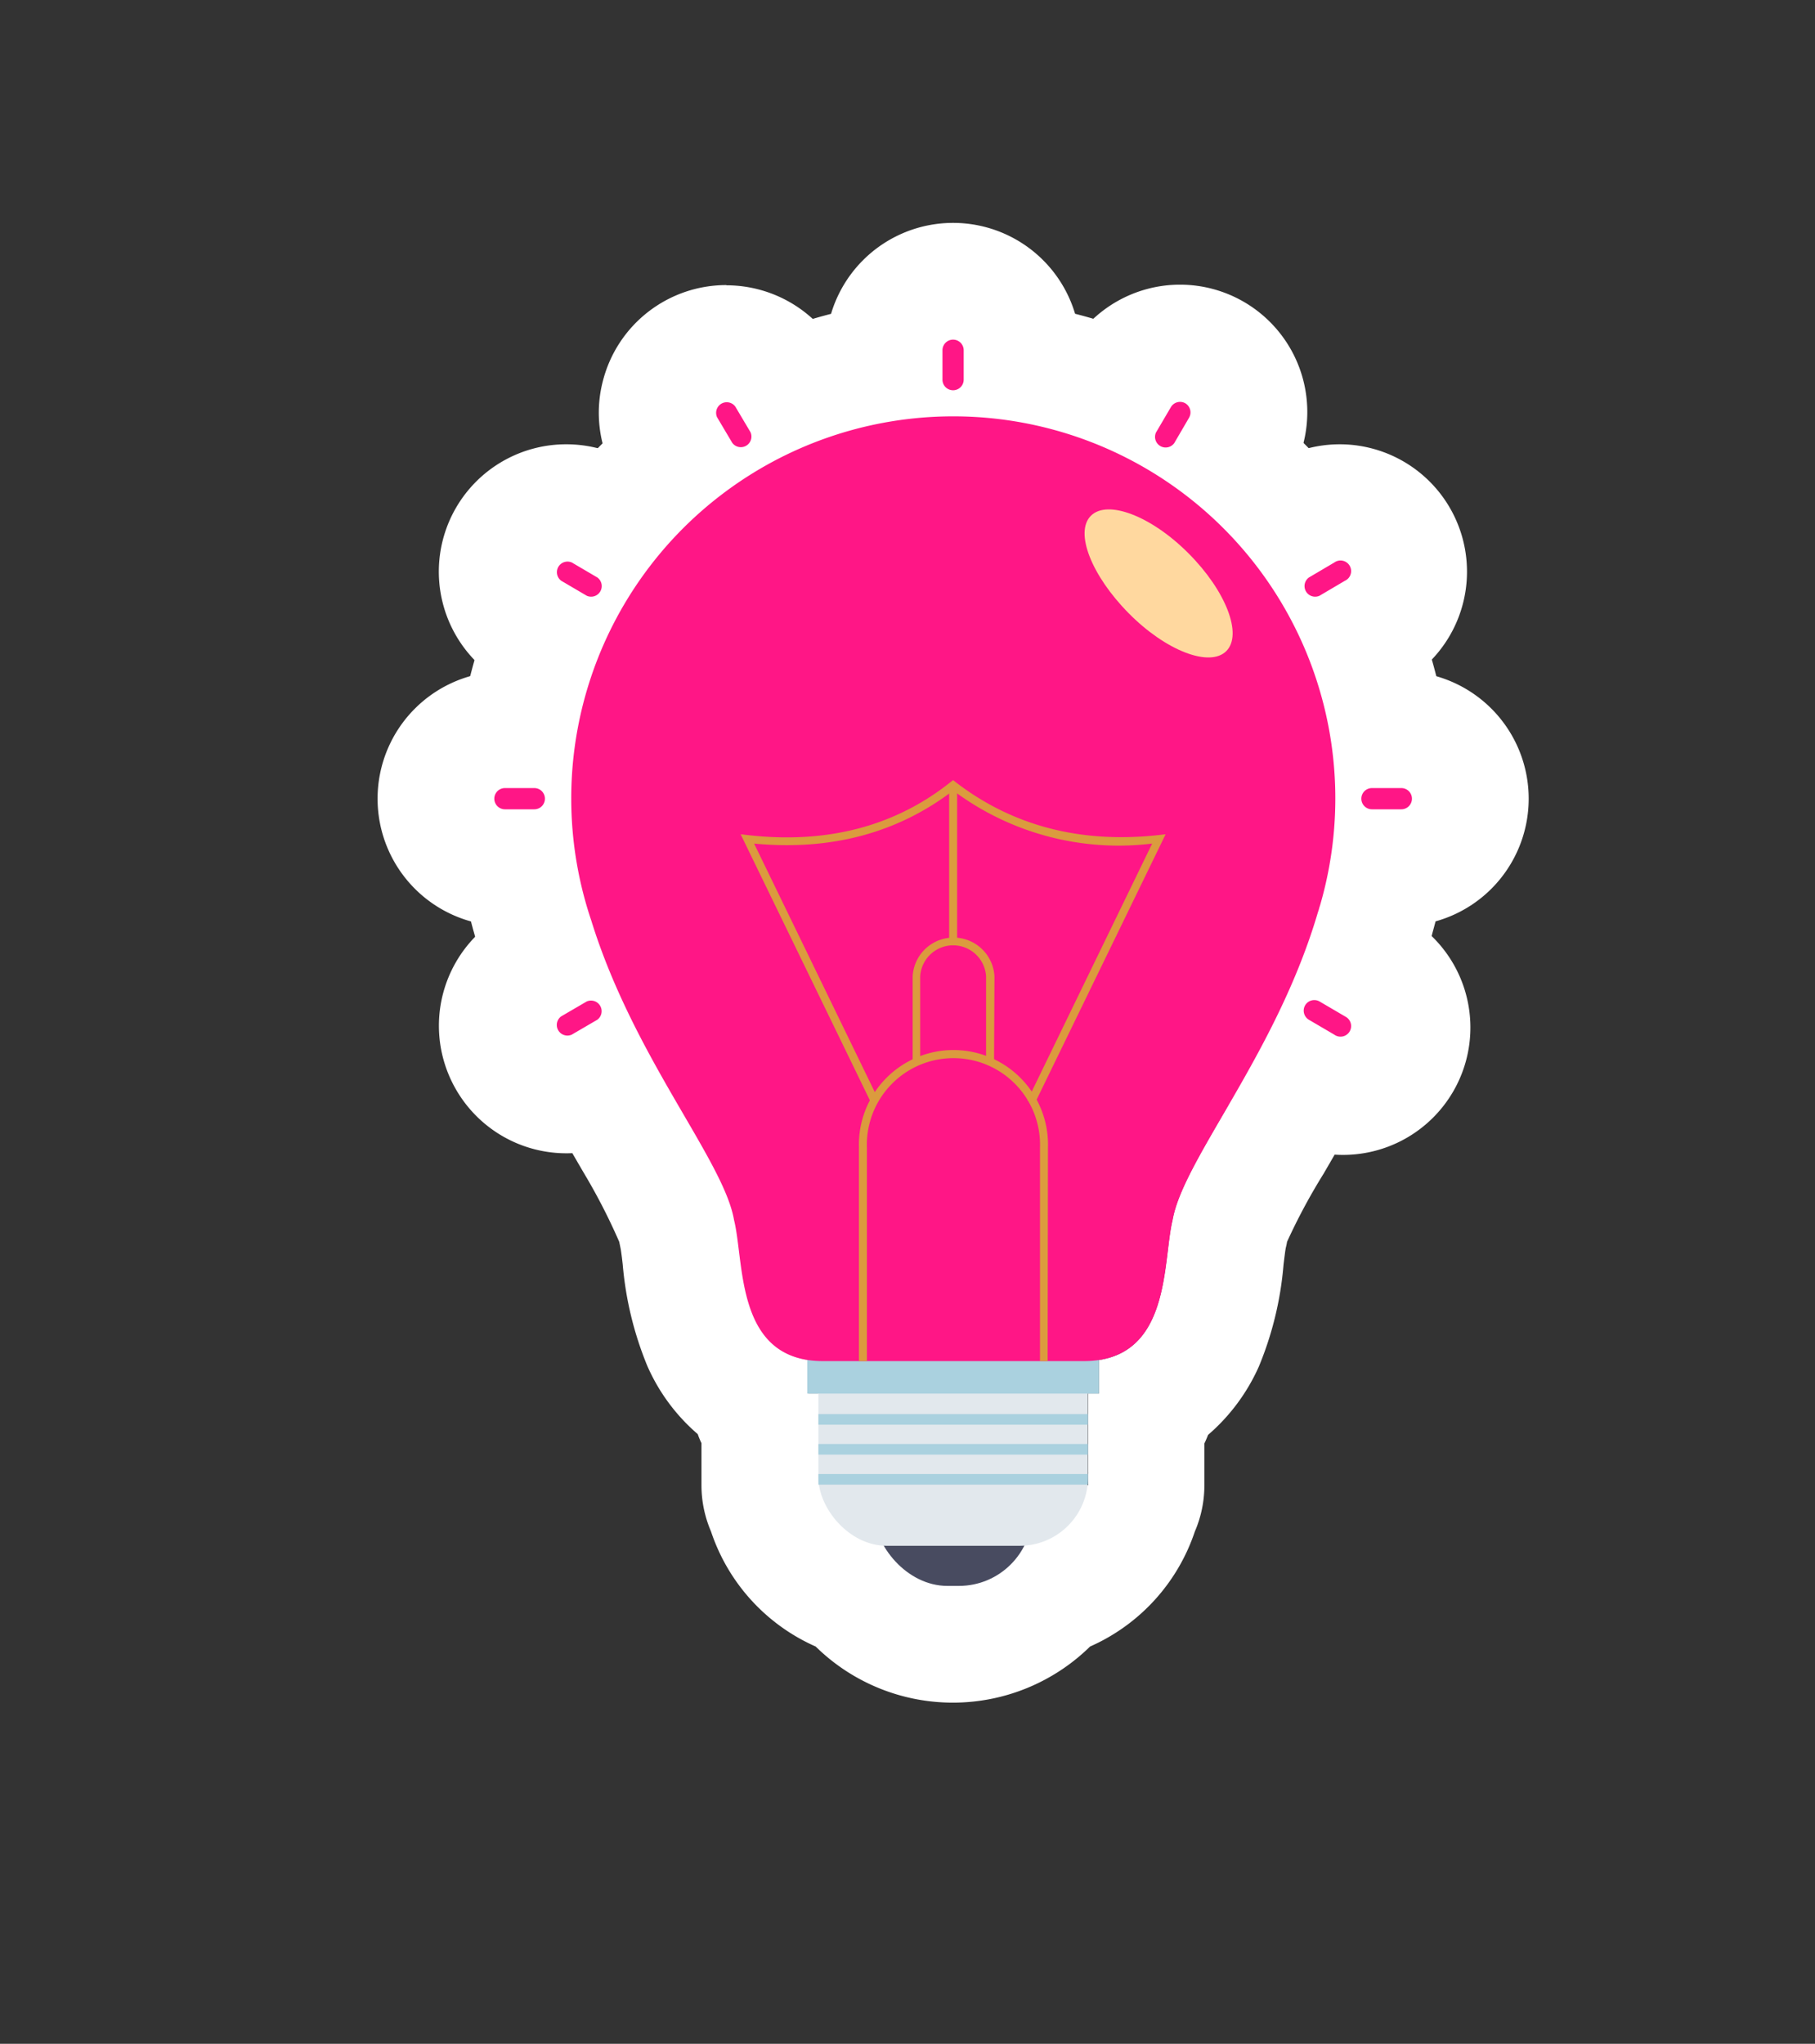 <?xml version="1.0" encoding="UTF-8"?> <svg xmlns="http://www.w3.org/2000/svg" viewBox="0 0 171.03 192.56"><rect x="0" y="0" width="171.03" height="192.56" fill="#333333" stroke="none"/> <defs> <style>.cls-1{fill:#fff;}.cls-2{fill:#484b60;}.cls-3{fill:#e2e8ed;}.cls-4{fill:#aad1df;}.cls-5{fill:#ff1686;}.cls-6{fill:#db9b3e;}.cls-7{fill:#ffd89f;}</style> </defs> <g id="OBJECTS"> <path class="cls-1" d="M124.27,85.69c0-.19.12-.37.17-.56h0a36,36,0,1,0-68.72,1.61c4,12.91,12.49,22.6,13.45,28.21.91,3.74.21,12.13,6.91,13.18v3.16h1v7.4c0,.05,0,.1,0,.15h0v1.08h.11a7,7,0,0,0,6.07,5.68,7.46,7.46,0,0,0,13,0,7,7,0,0,0,6.08-5.68h.11v-1.08h0a.76.76,0,0,0,0-.15v-7.4h1v-3.15c6.73-1,6-9.45,6.93-13.19,1-5.73,9.78-15.69,13.69-29Z"></path> <path class="cls-1" d="M89.81,39.12a36,36,0,0,1,34.62,46h0c0,.19-.12.37-.17.56l-.09.27c-3.91,13.3-12.71,23.26-13.69,29-.91,3.74-.2,12.15-6.93,13.19v3.15h-1v7.4a.76.76,0,0,1,0,.15h0v1.08h-.11a7,7,0,0,1-6.08,5.68,7.46,7.46,0,0,1-13,0,7,7,0,0,1-6.07-5.68h-.11v-1.08h0c0-.05,0-.1,0-.15v-7.4h-1v-3.16c-6.7-1-6-9.44-6.91-13.18-1-5.61-9.43-15.3-13.45-28.21a36,36,0,0,1,34.1-47.62m0-11a47,47,0,0,0-44.56,62c2.59,8.24,6.51,15,9.66,20.4A56.92,56.92,0,0,1,58.35,117l.12.58c.05.22.15,1,.21,1.56A32.23,32.23,0,0,0,61,128.7a18,18,0,0,0,4.75,6.42,8,8,0,0,0,.35.85v2.72s0,.08,0,.13v1.1a11,11,0,0,0,.9,4.37,18.1,18.1,0,0,0,9.86,10.84,18.45,18.45,0,0,0,25.86,0,18.13,18.13,0,0,0,9.87-10.83,11,11,0,0,0,.9-4.38V136c.13-.26.24-.54.35-.81a18.36,18.36,0,0,0,4.78-6.43,31.79,31.79,0,0,0,2.33-9.62c.07-.56.16-1.34.22-1.61a5,5,0,0,0,.11-.53,56.87,56.87,0,0,1,3.44-6.41c3.13-5.38,7.42-12.74,10-21.46l0-.14,0,0,0-.12,0-.05c.07-.23.14-.45.2-.68s.07-.28.11-.42A47,47,0,0,0,89.81,28.12Z"></path> <path class="cls-1" d="M50.35,74.25H47.58a1,1,0,1,0,0,2h2.77a1,1,0,1,0,0-2Z"></path> <path class="cls-1" d="M50.35,74.25a1,1,0,1,1,0,2H47.58a1,1,0,1,1,0-2h2.77m0-11H47.58a12,12,0,1,0,0,24h2.77a12,12,0,1,0,0-24Z"></path> <path class="cls-1" d="M132.05,74.25h-2.77a1,1,0,1,0,0,2h2.77a1,1,0,1,0,0-2Z"></path> <path class="cls-1" d="M132.05,74.25a1,1,0,1,1,0,2h-2.77a1,1,0,1,1,0-2h2.77m0-11h-2.77a12,12,0,1,0,0,24h2.77a12,12,0,1,0,0-24Z"></path> <path class="cls-1" d="M89.81,36.78a1,1,0,0,0,1-1V33a1,1,0,1,0-2,0v2.77A1,1,0,0,0,89.81,36.78Z"></path> <path class="cls-1" d="M89.81,32a1,1,0,0,1,1,1v2.77a1,1,0,1,1-2,0V33a1,1,0,0,1,1-1m0-11a12,12,0,0,0-12,12v2.77a12,12,0,1,0,24,0V33a12,12,0,0,0-12-12Z"></path> <path class="cls-1" d="M52.88,54.72l2.4,1.41a1,1,0,0,0,1-1.72L53.89,53a1,1,0,0,0-1,1.72Z"></path> <path class="cls-1" d="M53.39,52.86a1,1,0,0,1,.5.14l2.4,1.41a1,1,0,0,1,.35,1.36,1,1,0,0,1-.86.49,1,1,0,0,1-.5-.13l-2.4-1.41a1,1,0,0,1,.51-1.86m0-11A12,12,0,0,0,43,47.79a12,12,0,0,0,4.28,16.42l2.39,1.4A12,12,0,1,0,61.85,44.92l-2.39-1.4a12,12,0,0,0-6.07-1.66Z"></path> <path class="cls-1" d="M126.74,95.76l-2.39-1.4a1,1,0,0,0-1.36.35,1,1,0,0,0,.35,1.37l2.39,1.4a1,1,0,1,0,1-1.72Z"></path> <path class="cls-1" d="M123.85,94.22a1,1,0,0,1,.5.14l2.39,1.4a1,1,0,0,1-.5,1.86,1,1,0,0,1-.51-.14l-2.39-1.4a1,1,0,0,1-.35-1.37,1,1,0,0,1,.86-.49m0-11a12,12,0,0,0-10.35,5.93,12,12,0,0,0,4.27,16.41l2.4,1.41a12,12,0,1,0,12.14-20.69l-2.39-1.41a12,12,0,0,0-6.07-1.65Z"></path> <path class="cls-1" d="M109.29,42.07a1,1,0,0,0,1.36-.35l1.4-2.4a1,1,0,1,0-1.71-1l-1.41,2.4A1,1,0,0,0,109.29,42.07Z"></path> <path class="cls-1" d="M111.2,37.82a.93.93,0,0,1,.5.14,1,1,0,0,1,.35,1.36l-1.4,2.4a1,1,0,0,1-.86.49,1,1,0,0,1-.86-1.5l1.41-2.4a1,1,0,0,1,.86-.49m0-11a12,12,0,0,0-10.35,5.93l-1.41,2.39a12,12,0,0,0,10.35,18.07,12,12,0,0,0,10.35-5.93l1.4-2.39A12,12,0,0,0,111.2,26.82Z"></path> <path class="cls-1" d="M125.73,53l-2.39,1.41a1,1,0,0,0,1,1.72l2.39-1.41a1,1,0,1,0-1-1.72Z"></path> <path class="cls-1" d="M126.24,52.86a1,1,0,0,1,.86.5,1,1,0,0,1-.36,1.36l-2.39,1.41a1,1,0,0,1-.5.13,1,1,0,0,1-.86-.49,1,1,0,0,1,.35-1.36L125.73,53a1.06,1.06,0,0,1,.51-.14m0-11a12,12,0,0,0-6.08,1.66l-2.39,1.4a12,12,0,0,0-4.27,16.42,12,12,0,0,0,16.42,4.27l2.39-1.4a12,12,0,0,0-6.07-22.35Z"></path> <path class="cls-1" d="M55.28,94.36l-2.4,1.4a1,1,0,0,0,1,1.72l2.4-1.4a1,1,0,0,0-1-1.72Z"></path> <path class="cls-1" d="M55.78,94.22a1,1,0,0,1,.51,1.86l-2.4,1.4a.93.93,0,0,1-.5.14,1,1,0,0,1-.86-.49,1,1,0,0,1,.35-1.37l2.4-1.4a1,1,0,0,1,.5-.14m0-11a12,12,0,0,0-6.07,1.65l-2.4,1.41A12,12,0,0,0,43,102.7,12,12,0,0,0,59.46,107l2.39-1.4a12,12,0,0,0-6.07-22.35Z"></path> <path class="cls-1" d="M69,41.72a1,1,0,0,0,1.72-1l-1.41-2.4a1,1,0,0,0-1.72,1Z"></path> <path class="cls-1" d="M68.43,37.82a1,1,0,0,1,.86.49l1.41,2.4a1,1,0,0,1-.36,1.36,1,1,0,0,1-.5.14,1,1,0,0,1-.86-.49l-1.41-2.4A1,1,0,0,1,67.93,38a.93.93,0,0,1,.5-.14m0-11a12,12,0,0,0-11.61,9,11.86,11.86,0,0,0,1.27,9.09l1.4,2.39a12,12,0,0,0,22-3.05,11.9,11.9,0,0,0-1.27-9.09l-1.4-2.4a12.06,12.06,0,0,0-10.35-5.92Z"></path> <rect class="cls-2" x="82.36" y="132.49" width="14.91" height="16.93" rx="6.91"></rect> <rect class="cls-3" x="77.12" y="116.81" width="25.4" height="28.83" rx="6.43"></rect> <rect class="cls-4" x="76.07" y="128.01" width="27.49" height="3.29"></rect> <path class="cls-5" d="M124.44,85.13h0a36,36,0,1,0-68.72,1.61c4,12.91,12.49,22.6,13.45,28.21,1,4,.1,13.29,8.38,13.29h24.57c8.28,0,7.41-9.3,8.38-13.29,1-5.73,9.78-15.69,13.69-29l.09-.27C124.32,85.5,124.39,85.32,124.44,85.13Z"></path> <path class="cls-6" d="M98.72,128.24H98v-20.1a8.16,8.16,0,1,0-16.31,0v20.1h-.75v-20.1a8.91,8.91,0,1,1,17.81,0Z"></path> <path class="cls-6" d="M93.67,100.19h-.75V92a3.11,3.11,0,0,0-6.21,0v8.2H86V92a3.86,3.86,0,0,1,7.71,0Z"></path> <path class="cls-6" d="M82.13,104,69.79,78.6l.68.08c7.42.85,13.86-.81,19.11-5l.23-.18.23.18c5.37,4.14,11.8,5.8,19.11,5l.69-.08L97.49,104l-.67-.33,11.75-24.19a26,26,0,0,1-18.75-5c-5.22,4-11.53,5.69-18.76,5l11.75,24.19Z"></path> <rect class="cls-6" x="89.44" y="74.03" width="0.75" height="14.49"></rect> <path class="cls-7" d="M112,52.14c3.52,3.53,5.11,7.64,3.56,9.2s-5.68,0-9.2-3.56-5.12-7.64-3.56-9.19S108.5,48.62,112,52.14Z"></path> <rect class="cls-4" x="77.12" y="133.23" width="25.4" height="1"></rect> <rect class="cls-4" x="77.12" y="136.05" width="25.4" height="1"></rect> <rect class="cls-4" x="77.12" y="138.88" width="25.4" height="1"></rect> <path class="cls-5" d="M50.35,74.25H47.58a1,1,0,1,0,0,2h2.77a1,1,0,1,0,0-2Z"></path> <path class="cls-5" d="M132.05,74.25h-2.77a1,1,0,1,0,0,2h2.77a1,1,0,1,0,0-2Z"></path> <path class="cls-5" d="M89.81,32a1,1,0,0,0-1,1v2.77a1,1,0,1,0,2,0V33A1,1,0,0,0,89.81,32Z"></path> <path class="cls-5" d="M56.29,54.41,53.89,53a1,1,0,0,0-1,1.72l2.4,1.41a1,1,0,0,0,1-1.72Z"></path> <path class="cls-5" d="M126.74,95.76l-2.39-1.4a1,1,0,0,0-1.36.35,1,1,0,0,0,.35,1.37l2.39,1.4a1,1,0,1,0,1-1.72Z"></path> <path class="cls-5" d="M111.7,38a1,1,0,0,0-1.36.35l-1.41,2.4a1,1,0,0,0,1.72,1l1.4-2.4A1,1,0,0,0,111.7,38Z"></path> <path class="cls-5" d="M125.73,53l-2.39,1.41a1,1,0,0,0,1,1.72l2.39-1.41a1,1,0,1,0-1-1.72Z"></path> <path class="cls-5" d="M55.28,94.36l-2.4,1.4a1,1,0,0,0,1,1.72l2.4-1.4a1,1,0,0,0-1-1.72Z"></path> <path class="cls-5" d="M69.29,38.31a1,1,0,0,0-1.72,1L69,41.72a1,1,0,0,0,1.72-1Z"></path> </g> </svg> 